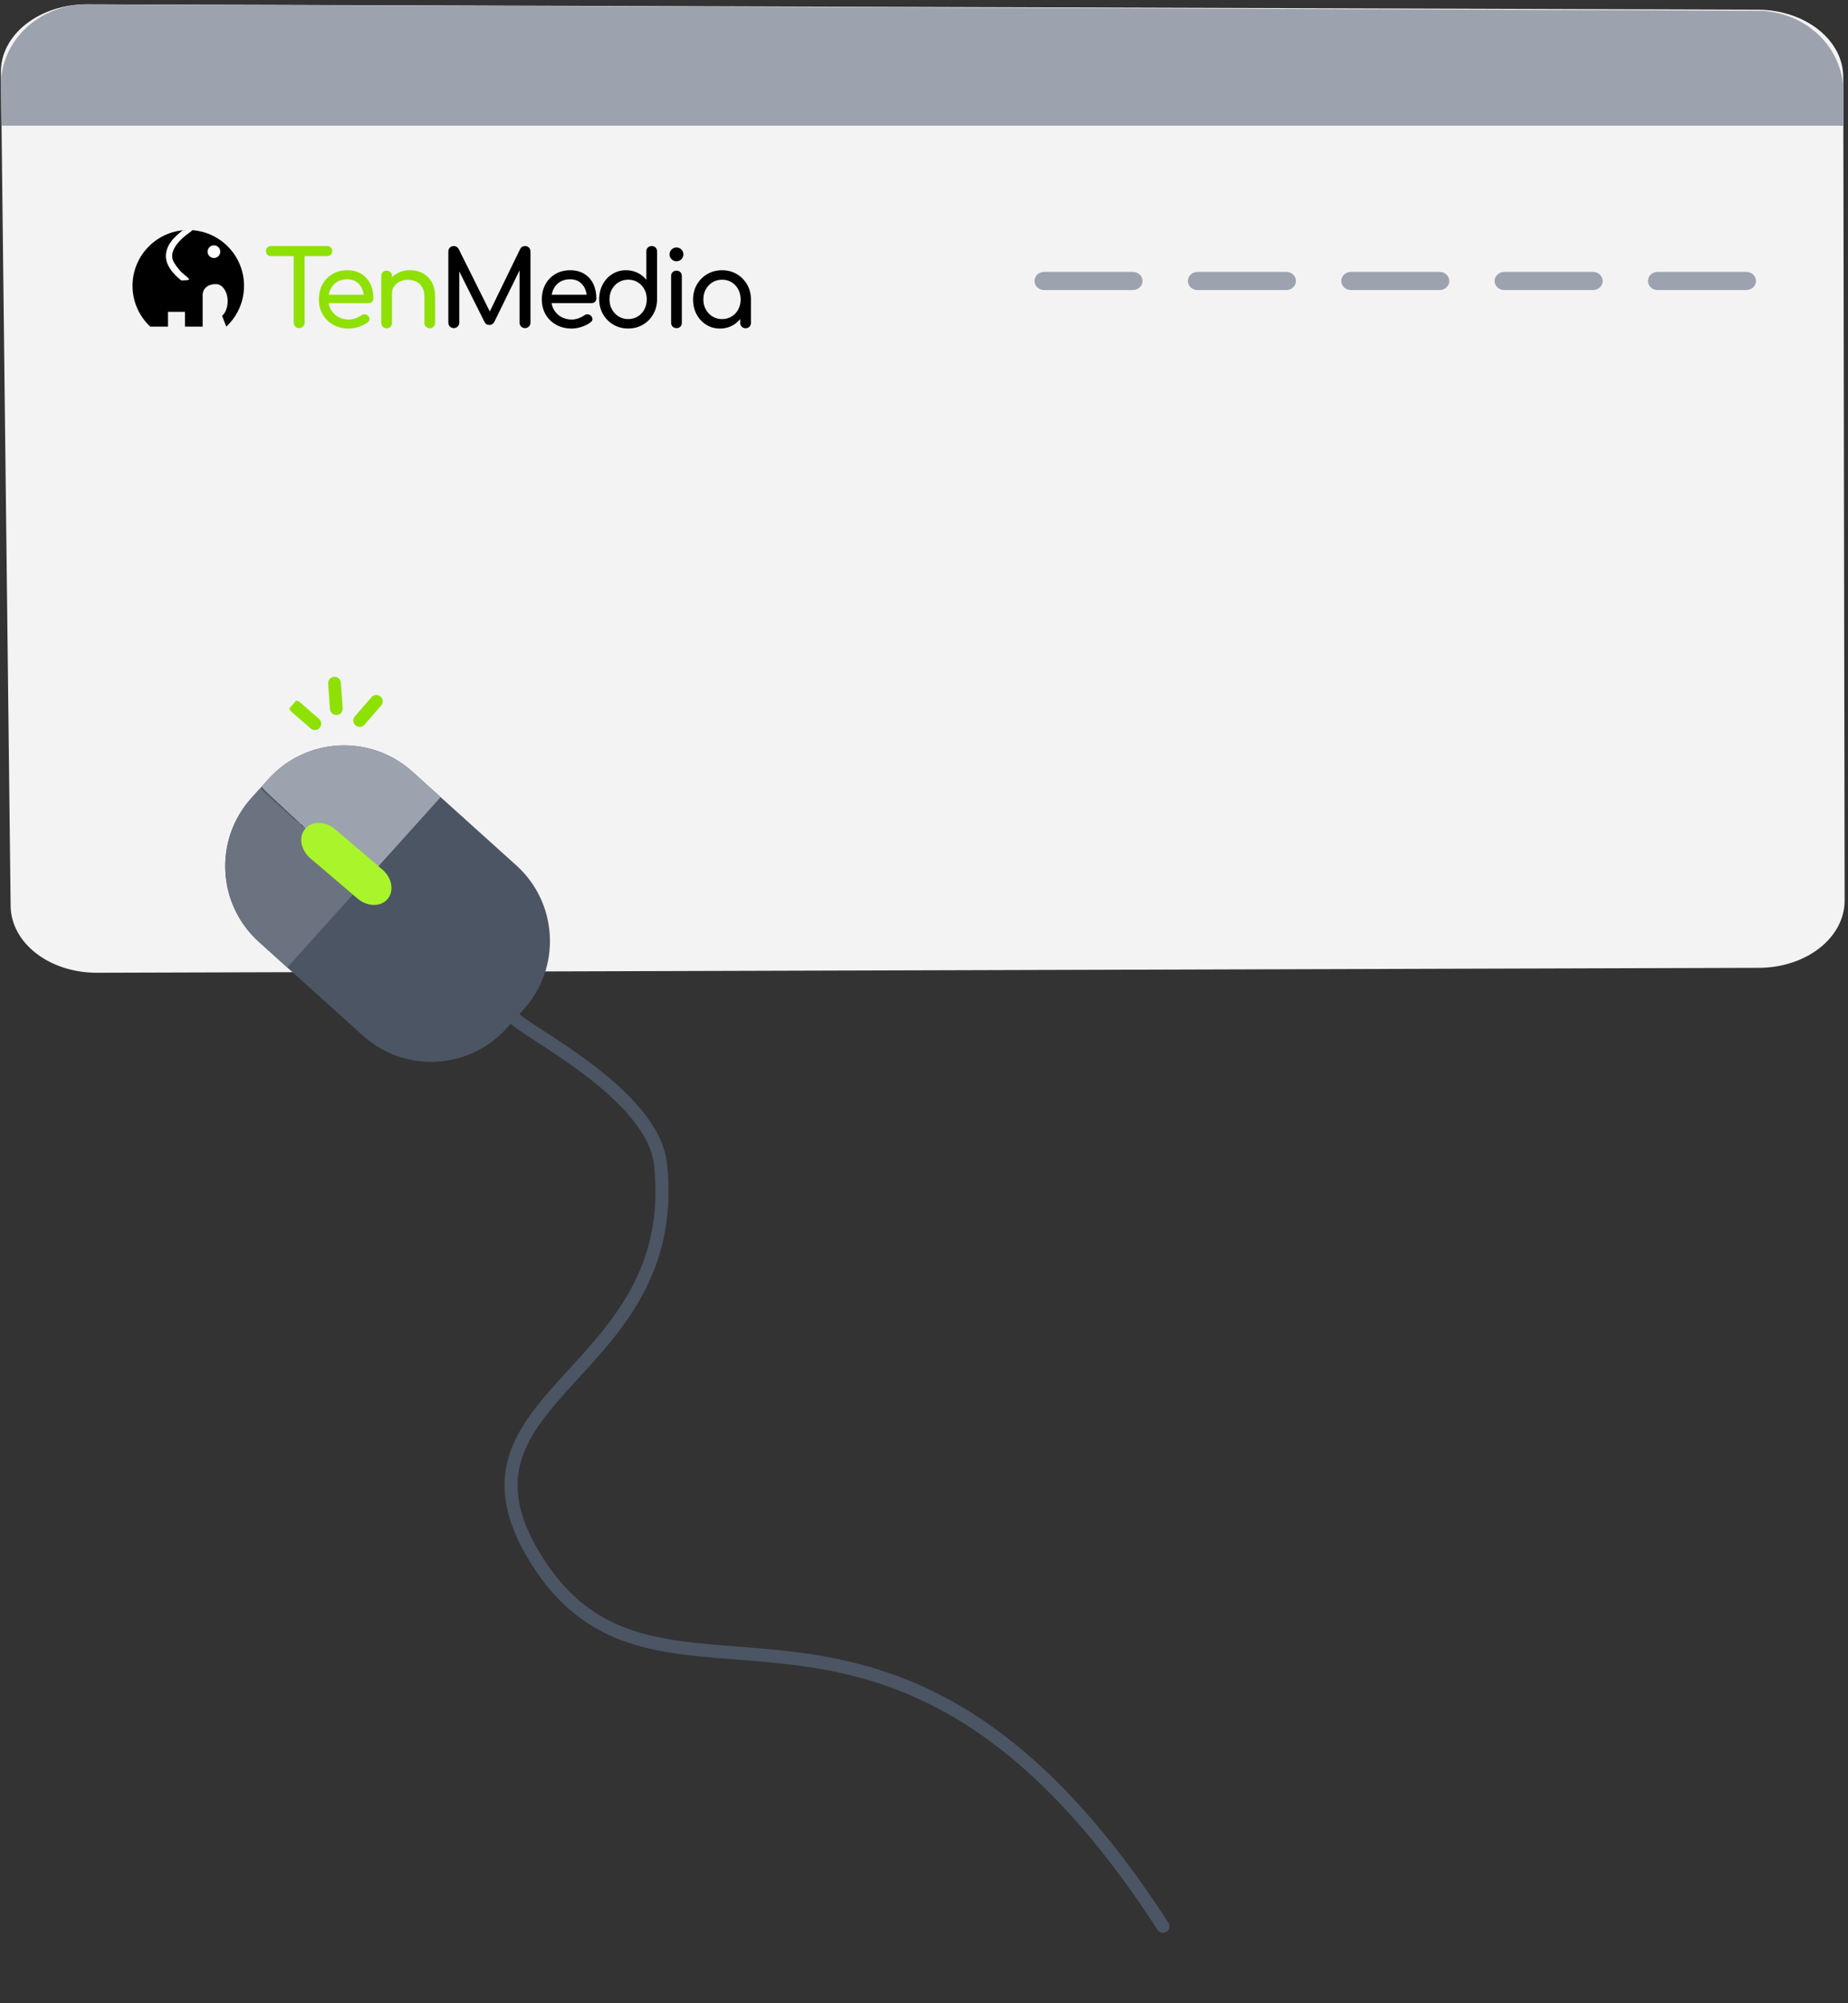 <svg width="408" height="442" viewBox="0 0 408 442" fill="none" xmlns="http://www.w3.org/2000/svg">
<rect x="0" y="0" width="408" height="442" fill="#333333" stroke="none"/>
<g clip-path="url(#clip0_487_3507)">
<path d="M0.196 15.929L0.287 23.283L2.348 199.922C2.392 203.845 4.419 207.594 7.985 210.35C11.551 213.107 16.367 214.645 21.378 214.63L388.374 213.544C393.396 213.528 398.204 211.955 401.744 209.168C405.285 206.381 407.268 202.608 407.258 198.678L406.965 23.285L406.947 16.959C406.943 13.036 404.954 9.274 401.416 6.496C397.877 3.718 393.076 2.15 388.064 2.135L19.225 0.949C16.715 0.943 14.228 1.327 11.909 2.079C9.589 2.831 7.484 3.936 5.714 5.329C3.944 6.722 2.545 8.376 1.598 10.196C0.65 12.015 0.174 13.964 0.196 15.929Z" fill="#F3F3F3"/>
<path d="M0.196 18.912L0.287 27.73H406.969L406.951 20.145C406.946 15.441 404.957 10.93 401.418 7.6C397.879 4.269 393.079 2.389 388.067 2.371L19.225 0.949C16.715 0.942 14.228 1.403 11.909 2.304C9.589 3.206 7.484 4.53 5.714 6.201C3.944 7.872 2.545 9.855 1.598 12.037C0.65 14.219 0.174 16.556 0.196 18.912Z" fill="#9CA3AF"/>
<path d="M365.954 63.996H385.566C386.129 63.996 386.668 63.785 387.066 63.41C387.464 63.035 387.688 62.526 387.688 61.996C387.688 61.466 387.464 60.957 387.066 60.582C386.668 60.207 386.129 59.996 385.566 59.996H365.954C365.392 59.996 364.852 60.207 364.454 60.582C364.056 60.957 363.833 61.466 363.833 61.996C363.833 62.526 364.056 63.035 364.454 63.41C364.852 63.785 365.392 63.996 365.954 63.996Z" fill="#9CA3AF"/>
<path d="M332.102 63.996H351.714C352.277 63.996 352.817 63.785 353.215 63.41C353.612 63.035 353.836 62.526 353.836 61.996C353.836 61.466 353.612 60.957 353.215 60.582C352.817 60.207 352.277 59.996 351.714 59.996H332.102C331.539 59.996 331 60.207 330.602 60.582C330.204 60.957 329.981 61.466 329.981 61.996C329.981 62.526 330.204 63.035 330.602 63.41C331 63.785 331.539 63.996 332.102 63.996Z" fill="#9CA3AF"/>
<path d="M298.243 63.996H317.855C318.418 63.996 318.957 63.785 319.355 63.41C319.753 63.035 319.977 62.526 319.977 61.996C319.977 61.466 319.753 60.957 319.355 60.582C318.957 60.207 318.418 59.996 317.855 59.996H298.243C297.681 59.996 297.141 60.207 296.743 60.582C296.346 60.957 296.122 61.466 296.122 61.996C296.122 62.526 296.346 63.035 296.743 63.41C297.141 63.785 297.681 63.996 298.243 63.996Z" fill="#9CA3AF"/>
<path d="M264.384 63.996H283.996C284.558 63.996 285.098 63.785 285.496 63.41C285.894 63.035 286.117 62.526 286.117 61.996C286.117 61.466 285.894 60.957 285.496 60.582C285.098 60.207 284.558 59.996 283.996 59.996H264.384C263.821 59.996 263.282 60.207 262.884 60.582C262.486 60.957 262.263 61.466 262.263 61.996C262.263 62.526 262.486 63.035 262.884 63.41C263.282 63.785 263.821 63.996 264.384 63.996Z" fill="#9CA3AF"/>
<path d="M230.517 63.996H250.129C250.691 63.996 251.231 63.785 251.629 63.41C252.026 63.035 252.25 62.526 252.25 61.996C252.25 61.466 252.026 60.957 251.629 60.582C251.231 60.207 250.691 59.996 250.129 59.996H230.517C229.954 59.996 229.415 60.207 229.017 60.582C228.619 60.957 228.395 61.466 228.395 61.996C228.395 62.526 228.619 63.035 229.017 63.41C229.415 63.785 229.954 63.996 230.517 63.996Z" fill="#9CA3AF"/>
<g clip-path="url(#clip1_487_3507)">
<path fill-rule="evenodd" clip-rule="evenodd" d="M40.841 72.074H44.744V65.254C44.739 65.196 44.737 65.136 44.737 65.077C44.737 65.017 44.739 64.957 44.744 64.899V64.88H44.745C44.83 63.893 45.549 63.084 46.496 62.855C46.742 62.755 47.02 62.698 47.314 62.698C47.391 62.698 47.466 62.702 47.54 62.709C47.604 62.702 47.669 62.698 47.735 62.698C49.13 62.698 50.263 64.385 50.263 66.463C50.263 67.832 49.772 69.032 49.037 69.691L49.955 72.074C52.369 69.826 53.879 66.621 53.879 63.065C53.879 56.27 48.363 50.754 41.569 50.754C34.774 50.754 29.258 56.27 29.258 63.065C29.258 66.621 30.768 69.826 33.183 72.074H37.092V68.802H40.841V72.074Z" fill="black"/>
<path d="M47.234 56.93C48.007 56.93 48.633 56.304 48.633 55.531C48.633 54.759 48.007 54.133 47.234 54.133C46.462 54.133 45.836 54.759 45.836 55.531C45.836 56.304 46.462 56.93 47.234 56.93Z" fill="white"/>
<path fill-rule="evenodd" clip-rule="evenodd" d="M40.903 50.771C40.973 50.765 41.083 50.761 41.146 50.76C41.217 50.758 41.299 50.756 41.38 50.755C41.44 50.754 41.502 50.754 41.564 50.754C41.601 50.755 41.639 50.756 41.675 50.755C41.857 50.754 42.016 50.763 42.08 50.765C42.098 50.766 42.518 50.792 42.518 50.792C42.518 50.792 41.544 51.511 41.002 51.941C39.533 53.108 36.996 55.625 38.443 57.969C39.066 58.979 39.752 59.853 40.718 60.628C40.718 60.628 41.449 61.221 41.733 61.523C42.062 61.874 40.061 61.899 40.029 61.874C38.382 60.635 36.351 58.414 36.646 56.008C36.934 53.662 38.676 52.149 40.332 50.812C40.332 50.812 40.382 50.809 40.473 50.801C40.495 50.799 40.459 50.802 40.548 50.796C40.658 50.788 40.68 50.778 40.903 50.771Z" fill="white"/>
</g>
<path d="M66.046 72.395C65.706 72.395 65.42 72.279 65.188 72.047C64.957 71.816 64.84 71.53 64.84 71.189V54.285H67.252V71.189C67.252 71.53 67.136 71.816 66.904 72.047C66.672 72.279 66.386 72.395 66.046 72.395ZM59.832 56.511C59.507 56.511 59.24 56.407 59.032 56.198C58.823 55.99 58.719 55.723 58.719 55.398C58.719 55.074 58.823 54.807 59.032 54.598C59.24 54.39 59.507 54.285 59.832 54.285H72.238C72.562 54.285 72.829 54.39 73.037 54.598C73.246 54.807 73.351 55.074 73.351 55.398C73.351 55.723 73.246 55.99 73.037 56.198C72.829 56.407 72.562 56.511 72.238 56.511H59.832Z" fill="#8FE105"/>
<path d="M77.015 72.494C75.732 72.494 74.592 72.22 73.595 71.671C72.597 71.123 71.817 70.365 71.253 69.399C70.688 68.433 70.406 67.323 70.406 66.071C70.406 64.804 70.673 63.687 71.206 62.721C71.74 61.754 72.478 60.997 73.421 60.448C74.364 59.899 75.446 59.625 76.667 59.625C77.873 59.625 78.909 59.892 79.774 60.425C80.64 60.958 81.301 61.693 81.757 62.628C82.213 63.563 82.441 64.641 82.441 65.863C82.441 66.156 82.341 66.4 82.14 66.593C81.939 66.786 81.684 66.883 81.374 66.883H72.029V65.028H81.305L80.354 65.677C80.339 64.904 80.184 64.212 79.89 63.602C79.597 62.991 79.179 62.508 78.638 62.153C78.097 61.797 77.44 61.619 76.667 61.619C75.786 61.619 75.032 61.812 74.406 62.199C73.78 62.585 73.305 63.115 72.98 63.787C72.656 64.46 72.493 65.221 72.493 66.071C72.493 66.921 72.686 67.679 73.073 68.344C73.459 69.008 73.993 69.534 74.673 69.921C75.353 70.307 76.134 70.5 77.015 70.5C77.494 70.5 77.985 70.411 78.487 70.234C78.99 70.056 79.396 69.851 79.705 69.619C79.937 69.449 80.188 69.36 80.458 69.352C80.729 69.345 80.965 69.426 81.166 69.596C81.428 69.828 81.567 70.083 81.583 70.361C81.599 70.639 81.475 70.879 81.212 71.08C80.686 71.497 80.033 71.837 79.253 72.1C78.472 72.363 77.726 72.494 77.015 72.494Z" fill="#8FE105"/>
<path d="M94.885 72.429C94.545 72.429 94.263 72.317 94.038 72.093C93.814 71.868 93.702 71.586 93.702 71.246V65.542C93.702 64.66 93.54 63.942 93.215 63.385C92.891 62.829 92.454 62.415 91.905 62.145C91.356 61.874 90.727 61.739 90.015 61.739C89.366 61.739 88.778 61.87 88.253 62.133C87.727 62.396 87.31 62.748 87.001 63.188C86.692 63.629 86.537 64.135 86.537 64.707H85.076C85.076 63.733 85.312 62.864 85.783 62.098C86.255 61.333 86.9 60.726 87.72 60.278C88.539 59.83 89.459 59.605 90.479 59.605C91.546 59.605 92.5 59.834 93.343 60.29C94.185 60.746 94.85 61.414 95.337 62.295C95.824 63.176 96.067 64.259 96.067 65.542V71.246C96.067 71.586 95.956 71.868 95.731 72.093C95.507 72.317 95.225 72.429 94.885 72.429ZM85.354 72.429C85.014 72.429 84.732 72.317 84.508 72.093C84.284 71.868 84.172 71.586 84.172 71.246V60.904C84.172 60.548 84.284 60.263 84.508 60.046C84.732 59.83 85.014 59.721 85.354 59.721C85.71 59.721 85.996 59.83 86.212 60.046C86.429 60.263 86.537 60.548 86.537 60.904V71.246C86.537 71.586 86.429 71.868 86.212 72.093C85.996 72.317 85.71 72.429 85.354 72.429Z" fill="#8FE105"/>
<path d="M100.19 72.395C99.85 72.395 99.564 72.279 99.332 72.047C99.1 71.816 98.984 71.53 98.984 71.189V55.491C98.984 55.136 99.1 54.846 99.332 54.621C99.564 54.397 99.85 54.285 100.19 54.285C100.654 54.285 101.01 54.502 101.257 54.934L108.515 69.474H107.773L114.845 54.934C115.093 54.502 115.448 54.285 115.912 54.285C116.252 54.285 116.538 54.397 116.77 54.621C117.002 54.846 117.118 55.136 117.118 55.491V71.189C117.118 71.53 116.998 71.816 116.758 72.047C116.519 72.279 116.237 72.395 115.912 72.395C115.572 72.395 115.286 72.279 115.054 72.047C114.822 71.816 114.706 71.53 114.706 71.189V58.83L115.17 58.714L109.095 71.097C108.832 71.499 108.484 71.7 108.051 71.7C107.541 71.7 107.17 71.46 106.938 70.981L100.932 58.946L101.396 58.83V71.189C101.396 71.53 101.28 71.816 101.048 72.047C100.816 72.279 100.53 72.395 100.19 72.395Z" fill="black"/>
<path d="M126.234 72.494C124.951 72.494 123.81 72.22 122.813 71.671C121.816 71.123 121.036 70.365 120.471 69.399C119.907 68.433 119.625 67.323 119.625 66.071C119.625 64.804 119.892 63.687 120.425 62.721C120.958 61.754 121.696 60.997 122.639 60.448C123.582 59.899 124.665 59.625 125.886 59.625C127.092 59.625 128.127 59.892 128.993 60.425C129.859 60.958 130.52 61.693 130.976 62.628C131.432 63.563 131.66 64.641 131.66 65.863C131.66 66.156 131.559 66.4 131.358 66.593C131.157 66.786 130.902 66.883 130.593 66.883H121.248V65.028H130.524L129.573 65.677C129.557 64.904 129.403 64.212 129.109 63.602C128.815 62.991 128.398 62.508 127.857 62.153C127.316 61.797 126.659 61.619 125.886 61.619C125.005 61.619 124.251 61.812 123.625 62.199C122.999 62.585 122.524 63.115 122.199 63.787C121.874 64.46 121.712 65.221 121.712 66.071C121.712 66.921 121.905 67.679 122.292 68.344C122.678 69.008 123.212 69.534 123.892 69.921C124.572 70.307 125.353 70.5 126.234 70.5C126.713 70.5 127.204 70.411 127.706 70.234C128.209 70.056 128.614 69.851 128.923 69.619C129.155 69.449 129.407 69.36 129.677 69.352C129.948 69.345 130.183 69.426 130.384 69.596C130.647 69.828 130.786 70.083 130.802 70.361C130.817 70.639 130.694 70.879 130.431 71.08C129.905 71.497 129.252 71.837 128.471 72.1C127.691 72.363 126.945 72.494 126.234 72.494Z" fill="black"/>
<path d="M138.689 72.488C137.483 72.488 136.397 72.206 135.431 71.642C134.465 71.078 133.7 70.308 133.135 69.335C132.571 68.361 132.289 67.263 132.289 66.042C132.289 64.82 132.548 63.727 133.066 62.761C133.584 61.794 134.291 61.029 135.188 60.465C136.084 59.901 137.097 59.619 138.225 59.619C139.137 59.619 139.98 59.808 140.753 60.187C141.526 60.565 142.175 61.079 142.701 61.729V55.468C142.701 55.112 142.813 54.826 143.037 54.61C143.261 54.393 143.543 54.285 143.883 54.285C144.239 54.285 144.525 54.393 144.741 54.61C144.958 54.826 145.066 55.112 145.066 55.468V66.042C145.066 67.263 144.784 68.361 144.22 69.335C143.655 70.308 142.894 71.078 141.935 71.642C140.977 72.206 139.895 72.488 138.689 72.488ZM138.689 70.401C139.477 70.401 140.181 70.212 140.799 69.833C141.417 69.454 141.905 68.933 142.26 68.268C142.615 67.603 142.793 66.861 142.793 66.042C142.793 65.207 142.615 64.465 142.26 63.816C141.905 63.166 141.417 62.652 140.799 62.274C140.181 61.895 139.477 61.706 138.689 61.706C137.916 61.706 137.217 61.895 136.59 62.274C135.964 62.652 135.47 63.166 135.106 63.816C134.743 64.465 134.562 65.207 134.562 66.042C134.562 66.861 134.743 67.603 135.106 68.268C135.47 68.933 135.964 69.454 136.59 69.833C137.217 70.212 137.916 70.401 138.689 70.401Z" fill="black"/>
<path d="M149.351 72.406C149.011 72.406 148.729 72.294 148.504 72.07C148.28 71.846 148.168 71.564 148.168 71.224V60.905C148.168 60.549 148.28 60.263 148.504 60.047C148.729 59.831 149.011 59.722 149.351 59.722C149.706 59.722 149.992 59.831 150.209 60.047C150.425 60.263 150.533 60.549 150.533 60.905V71.224C150.533 71.564 150.425 71.846 150.209 72.07C149.992 72.294 149.706 72.406 149.351 72.406ZM149.351 57.658C148.933 57.658 148.574 57.508 148.273 57.206C147.971 56.905 147.82 56.545 147.82 56.128C147.82 55.711 147.971 55.351 148.273 55.05C148.574 54.748 148.933 54.598 149.351 54.598C149.768 54.598 150.128 54.748 150.429 55.05C150.731 55.351 150.881 55.711 150.881 56.128C150.881 56.545 150.731 56.905 150.429 57.206C150.128 57.508 149.768 57.658 149.351 57.658Z" fill="black"/>
<path d="M158.952 72.494C157.823 72.494 156.811 72.212 155.914 71.648C155.017 71.084 154.31 70.319 153.792 69.352C153.274 68.386 153.016 67.293 153.016 66.071C153.016 64.85 153.298 63.752 153.862 62.779C154.426 61.805 155.191 61.035 156.158 60.471C157.124 59.907 158.21 59.625 159.416 59.625C160.621 59.625 161.703 59.907 162.662 60.471C163.62 61.035 164.382 61.805 164.946 62.779C165.51 63.752 165.792 64.85 165.792 66.071H164.888C164.888 67.293 164.629 68.386 164.111 69.352C163.593 70.319 162.886 71.084 161.99 71.648C161.093 72.212 160.08 72.494 158.952 72.494ZM159.416 70.407C160.204 70.407 160.907 70.218 161.526 69.839C162.144 69.461 162.631 68.943 162.987 68.286C163.342 67.629 163.52 66.891 163.52 66.071C163.52 65.237 163.342 64.491 162.987 63.834C162.631 63.177 162.144 62.659 161.526 62.28C160.907 61.901 160.204 61.712 159.416 61.712C158.643 61.712 157.943 61.901 157.317 62.28C156.691 62.659 156.196 63.177 155.833 63.834C155.47 64.491 155.288 65.237 155.288 66.071C155.288 66.891 155.47 67.629 155.833 68.286C156.196 68.943 156.691 69.461 157.317 69.839C157.943 70.218 158.643 70.407 159.416 70.407ZM164.61 72.425C164.27 72.425 163.987 72.313 163.763 72.089C163.539 71.865 163.427 71.582 163.427 71.242V67.695L163.868 65.237L165.792 66.071V71.242C165.792 71.582 165.68 71.865 165.456 72.089C165.232 72.313 164.95 72.425 164.61 72.425Z" fill="black"/>
<g clip-path="url(#clip2_487_3507)">
<path d="M59.269 171.899L55.508 176.075C47.197 185.299 47.939 199.514 57.163 207.824L80.129 228.513C89.354 236.823 103.568 236.082 111.878 226.857L115.64 222.681C123.95 213.457 123.208 199.243 113.984 190.933L91.018 170.244C81.794 161.934 67.579 162.675 59.269 171.899Z" fill="#4B5563"/>
<path d="M57.388 173.987L80.354 194.676L63.427 213.466L57.163 207.824C56.642 207.358 56.145 206.866 55.674 206.35C48.345 198.403 47.717 186.362 54.18 177.696C54.595 177.134 55.038 176.593 55.508 176.075L57.388 173.987Z" fill="#6B7280"/>
<path d="M91.02 170.241L97.284 175.883L80.356 194.673L57.391 173.984L59.271 171.897C67.581 162.672 81.796 161.931 91.02 170.241Z" fill="#9CA3AF"/>
<path d="M70.573 160.592C71.082 160.006 71.019 159.119 70.432 158.61L66.186 154.928C65.6 154.42 64.713 154.483 64.204 155.069C63.696 155.656 63.759 156.543 64.346 157.051L68.591 160.733C69.178 161.242 70.065 161.179 70.573 160.592Z" fill="#8FE105"/>
<path d="M75.314 157.284C75.558 157.002 75.68 156.635 75.654 156.264L75.255 150.657C75.228 150.15 74.929 149.697 74.474 149.472C74.018 149.247 73.477 149.286 73.058 149.573C72.639 149.86 72.407 150.35 72.452 150.856L72.851 156.463C72.892 157.03 73.269 157.517 73.808 157.696C74.347 157.876 74.942 157.713 75.314 157.284Z" fill="#8FE105"/>
<path d="M80.474 159.906L84.156 155.66C84.664 155.074 84.601 154.187 84.015 153.678C83.428 153.17 82.541 153.233 82.033 153.819L78.351 158.065C77.842 158.651 77.905 159.539 78.492 160.047C79.078 160.556 79.965 160.493 80.474 159.906Z" fill="#8FE105"/>
<path d="M57.843 173.705C57.913 173.761 57.995 173.845 58.054 173.912C58.073 173.933 58.053 173.934 58.066 173.949C58.09 173.978 58.121 173.997 58.144 174.027C58.152 174.037 58.126 174.042 58.134 174.052C58.18 174.107 58.233 174.149 58.283 174.2C58.53 174.456 58.782 174.696 59.041 174.945C59.126 175.027 59.219 175.138 59.316 175.214C59.327 175.223 59.333 175.203 59.336 175.204C59.384 175.214 59.348 175.233 59.365 175.256C59.433 175.345 59.522 175.429 59.606 175.495C59.606 175.495 59.607 175.496 59.607 175.496C59.641 175.521 59.634 175.465 59.653 175.511C59.654 175.514 59.632 175.521 59.639 175.531C59.657 175.554 59.699 175.587 59.714 175.603C59.743 175.633 59.748 175.638 59.777 175.665C59.817 175.702 59.858 175.752 59.904 175.788C59.914 175.796 59.916 175.769 59.933 175.78C59.95 175.791 59.987 175.827 59.997 175.843C60.007 175.858 59.99 175.865 59.99 175.87C59.988 175.911 60.062 175.919 60.069 175.924C60.187 176.006 60.26 176.107 60.359 176.196C60.434 176.265 60.52 176.332 60.59 176.397C60.674 176.476 60.739 176.55 60.823 176.623C60.832 176.631 60.838 176.604 60.849 176.613C60.964 176.714 61.074 176.818 61.176 176.933C61.186 176.945 61.157 176.947 61.166 176.96C61.224 177.036 61.304 177.166 61.408 177.135C61.453 177.18 61.507 177.234 61.536 177.286C61.552 177.315 61.524 177.314 61.54 177.328C61.543 177.33 61.547 177.333 61.553 177.336C61.562 177.341 61.566 177.317 61.578 177.326C61.631 177.364 61.678 177.416 61.732 177.45C61.743 177.457 61.752 177.441 61.757 177.441C61.798 177.442 61.806 177.509 61.812 177.519C61.858 177.594 61.91 177.628 61.968 177.682C61.982 177.694 61.982 177.661 61.996 177.673C62.066 177.731 62.134 177.796 62.193 177.865C62.206 177.88 62.178 177.883 62.184 177.891C62.208 177.927 62.242 177.903 62.266 177.937C62.27 177.944 62.255 177.954 62.255 177.956C62.252 177.996 62.297 177.977 62.302 177.981C62.369 178.024 62.376 178.092 62.436 178.138C62.443 178.143 62.443 178.113 62.463 178.129C62.593 178.239 62.722 178.365 62.834 178.492C62.852 178.511 62.827 178.511 62.826 178.514C62.824 178.557 62.867 178.536 62.874 178.54C62.932 178.577 62.953 178.646 63.023 178.638C63.182 178.803 63.362 178.945 63.518 179.111C63.557 179.151 63.594 179.194 63.629 179.238C63.631 179.241 63.612 179.253 63.617 179.258C63.672 179.326 63.683 179.289 63.753 179.297C63.77 179.299 63.769 179.366 63.77 179.371C63.771 179.391 63.738 179.405 63.74 179.41C63.755 179.451 63.823 179.368 63.862 179.403C63.863 179.405 63.844 179.414 63.846 179.419C63.852 179.433 63.868 179.436 63.873 179.45C63.885 179.483 63.859 179.528 63.914 179.538C63.921 179.539 63.955 179.488 63.988 179.522C64.001 179.535 64.063 179.59 64.078 179.609C64.092 179.628 64.067 179.631 64.068 179.633C64.097 179.694 64.072 179.686 64.07 179.736C64.067 179.785 64.122 179.712 64.138 179.713C64.155 179.714 64.174 179.761 64.178 179.774C64.181 179.787 64.162 179.787 64.167 179.797C64.198 179.862 64.219 179.783 64.245 179.787C64.306 179.797 64.291 179.874 64.321 179.91C64.329 179.92 64.332 179.902 64.341 179.909C64.379 179.935 64.385 179.969 64.436 179.989C64.444 179.993 64.502 179.991 64.502 180.031C64.502 180.036 64.483 180.042 64.494 180.057C64.512 180.081 64.548 180.118 64.574 180.135C64.594 180.147 64.593 180.109 64.609 180.135C64.615 180.146 64.587 180.142 64.601 180.163C64.615 180.183 64.66 180.224 64.678 180.239C64.695 180.254 64.7 180.23 64.703 180.231C64.716 180.232 64.756 180.255 64.759 180.257C64.907 180.389 65.019 180.538 65.17 180.66C65.181 180.669 65.189 180.646 65.191 180.647C65.236 180.675 65.166 180.691 65.179 180.73C65.206 180.693 65.216 180.714 65.246 180.735C65.261 180.745 65.266 180.726 65.268 180.725C65.305 180.723 65.296 180.761 65.294 180.769C65.29 180.8 65.324 180.79 65.321 180.811C65.319 180.831 65.281 180.832 65.308 180.855C65.326 180.85 65.335 180.801 65.359 180.814C65.397 180.834 65.439 180.871 65.479 180.912C65.537 180.971 65.591 181.037 65.624 181.07C65.682 181.127 65.703 181.142 65.734 181.178C65.79 181.243 65.788 181.199 65.836 181.224C65.885 181.249 65.814 181.288 65.809 181.305C65.803 181.323 65.821 181.316 65.821 181.329C65.822 181.341 65.8 181.336 65.814 181.353C65.827 181.371 65.891 181.389 65.908 181.381C65.945 181.365 65.951 181.319 65.984 181.368C65.986 181.37 65.965 181.378 65.973 181.388C66.037 181.467 66.114 181.538 66.179 181.616C66.188 181.627 66.163 181.635 66.168 181.642C66.221 181.709 66.224 181.661 66.286 181.66C66.241 181.695 66.237 181.737 66.284 181.78C66.312 181.806 66.323 181.784 66.353 181.788C66.362 181.789 66.371 181.819 66.382 181.814C66.419 181.797 66.429 181.749 66.466 181.806C66.468 181.808 66.447 181.817 66.454 181.825C66.496 181.874 66.528 181.85 66.582 181.893C66.625 181.927 66.681 182.01 66.724 182.055C66.68 182.1 66.734 182.129 66.78 182.113C66.809 182.141 66.843 182.169 66.867 182.199C66.876 182.21 66.857 182.217 66.857 182.22C66.855 182.26 66.897 182.241 66.904 182.245C66.985 182.297 67.02 182.372 67.107 182.409C67.11 182.411 67.144 182.382 67.14 182.422C67.14 182.424 67.104 182.419 67.135 182.449C67.165 182.478 67.208 182.549 67.265 182.574C67.279 182.58 67.329 182.578 67.332 182.617C67.332 182.623 67.321 182.629 67.32 182.638C67.318 182.667 67.355 182.641 67.346 182.682C67.338 182.716 67.345 182.755 67.379 182.78C67.388 182.786 67.398 182.791 67.411 182.795C67.412 182.796 67.446 182.78 67.46 182.792C67.481 182.813 67.507 182.847 67.531 182.868C67.541 182.878 67.549 182.855 67.551 182.856C67.633 182.915 67.673 182.977 67.746 183.055C67.76 183.069 67.821 183.085 67.834 183.128C67.847 183.175 67.744 183.225 67.832 183.271C67.867 183.289 67.994 183.222 67.999 183.321C68.11 183.399 68.178 183.509 68.294 183.582C68.3 183.585 68.339 183.57 68.35 183.58C68.365 183.595 68.361 183.616 68.372 183.627C68.415 183.673 68.468 183.701 68.512 183.744C68.528 183.76 68.51 183.768 68.53 183.788C68.55 183.807 68.579 183.802 68.599 183.836C68.614 183.861 68.602 183.917 68.626 183.946C68.66 183.911 68.678 183.929 68.721 183.951C68.729 183.955 68.733 183.936 68.738 183.937C68.756 183.942 68.758 183.963 68.777 183.967C68.781 183.968 68.793 183.956 68.797 183.956C68.833 183.956 68.841 184.014 68.843 184.024C68.848 184.062 68.873 184.056 68.883 184.078C68.893 184.1 68.86 184.087 68.876 184.109C68.908 184.155 68.962 184.2 69.003 184.238C69.019 184.253 69.023 184.227 69.025 184.228C69.063 184.255 69.082 184.304 69.13 184.288C69.077 184.394 69.158 184.299 69.191 184.36C69.194 184.365 69.162 184.409 69.142 184.401C69.123 184.394 69.112 184.361 69.083 184.352C69.076 184.35 69.014 184.362 69.009 184.36C68.963 184.351 69.013 184.288 69.014 184.283C69.029 184.232 68.958 184.241 68.947 184.236C68.895 184.212 68.868 184.172 68.826 184.15C68.798 184.136 68.76 184.173 68.744 184.155C68.689 184.099 68.719 184.026 68.621 184.023C68.6 184.023 68.573 184.076 68.561 184.004C68.561 183.999 68.557 183.94 68.522 183.943C68.517 183.944 68.506 183.956 68.502 183.955C68.476 183.943 68.471 183.921 68.445 183.906C68.419 183.891 68.386 183.874 68.365 183.847C68.353 183.831 68.354 183.79 68.352 183.778C68.347 183.743 68.301 183.75 68.306 183.719C68.311 183.688 68.364 183.68 68.342 183.637C68.312 183.668 68.279 183.699 68.247 183.729C68.175 183.662 68.113 183.586 68.039 183.521C68.029 183.513 68.023 183.539 68.013 183.531C67.969 183.496 67.945 183.451 67.898 183.417C67.861 183.391 67.808 183.377 67.77 183.35C67.782 183.294 67.72 183.26 67.686 183.223C67.674 183.21 67.684 183.201 67.677 183.189C67.653 183.146 67.64 183.193 67.626 183.19C67.565 183.174 67.629 183.097 67.579 183.055C67.576 183.053 67.509 183.064 67.502 183.062C67.46 183.053 67.51 183.044 67.496 183.026C67.469 182.992 67.456 182.963 67.409 182.941C67.395 182.935 67.347 182.936 67.343 182.898C67.343 182.893 67.356 182.881 67.355 182.879C67.342 182.857 67.327 182.853 67.312 182.854C67.293 182.856 67.272 182.866 67.253 182.863C67.218 182.856 67.208 182.795 67.208 182.781C67.209 182.743 67.231 182.785 67.234 182.784C67.268 182.77 67.238 182.751 67.221 182.731C67.254 182.688 67.225 182.666 67.202 182.711C67.2 182.715 67.218 182.726 67.221 182.731C67.168 182.755 67.133 182.732 67.133 182.665C67.133 182.634 67.166 182.627 67.112 182.591C67.088 182.575 67.071 182.61 67.045 182.601C66.986 182.578 66.953 182.501 66.905 182.465C66.887 182.452 66.889 182.481 66.877 182.473C66.844 182.45 66.828 182.415 66.793 182.394C66.79 182.392 66.782 182.414 66.773 182.406C66.702 182.344 66.65 182.279 66.578 182.212C66.543 182.18 66.472 182.132 66.438 182.097C66.377 182.037 66.32 181.943 66.262 181.9C66.223 181.872 66.217 181.894 66.192 181.891C66.144 181.886 66.126 181.802 66.125 181.79C66.125 181.789 66.158 181.813 66.15 181.79C66.156 181.765 66.125 181.79 66.125 181.79C66.124 181.782 66.066 181.723 66.052 181.715C66.044 181.711 66.034 181.729 66.03 181.727C65.937 181.667 65.853 181.597 65.777 181.516C65.776 181.514 65.793 181.499 65.79 181.496C65.75 181.445 65.701 181.438 65.65 181.414C65.6 181.391 65.573 181.359 65.576 181.309C65.543 181.286 65.513 181.235 65.495 181.205C65.478 181.175 65.445 181.204 65.442 181.203C65.379 181.174 65.351 181.137 65.314 181.093C65.301 181.077 65.286 181.061 65.268 181.043C65.237 181.012 65.167 180.957 65.128 180.928C65.097 180.905 65.087 180.882 65.057 180.863C65.053 180.861 65.043 180.879 65.041 180.878C64.996 180.869 65.043 180.846 65.043 180.835C65.042 180.792 65.04 180.767 64.993 180.744C64.982 180.739 64.91 180.767 64.892 180.756C64.868 180.742 64.892 180.73 64.867 180.715C64.865 180.714 64.855 180.726 64.843 180.713C64.784 180.656 64.723 180.589 64.659 180.532C64.65 180.524 64.645 180.552 64.632 180.542C64.571 180.49 64.508 180.431 64.458 180.371C64.446 180.356 64.466 180.351 64.467 180.345C64.469 180.305 64.412 180.314 64.407 180.311C64.288 180.231 64.235 180.129 64.116 180.046C64.109 180.041 64.033 180.036 64.04 179.988C64.041 179.984 64.049 179.936 64.013 179.941C64.01 179.941 64.008 179.968 63.988 179.947C63.968 179.926 63.924 179.905 63.91 179.861C63.906 179.847 63.912 179.796 63.862 179.795C63.858 179.796 63.765 179.812 63.785 179.76C63.788 179.751 63.827 179.713 63.775 179.704C63.765 179.702 63.769 179.721 63.747 179.712C63.713 179.697 63.689 179.655 63.641 179.645C63.633 179.643 63.584 179.649 63.585 179.611C63.585 179.605 63.603 179.597 63.594 179.586C63.554 179.536 63.496 179.501 63.457 179.448C63.443 179.429 63.471 179.415 63.459 179.393C63.447 179.371 63.416 179.333 63.389 179.326C63.361 179.32 63.35 179.373 63.319 179.35C63.316 179.348 63.312 179.345 63.308 179.342C63.182 179.245 63.084 179.121 62.97 179.012C62.953 178.995 62.956 179.021 62.93 178.997C62.832 178.91 62.654 178.77 62.594 178.667C62.546 178.585 62.646 178.646 62.602 178.59C62.581 178.564 62.517 178.58 62.51 178.575C62.44 178.535 62.416 178.48 62.358 178.438C62.346 178.429 62.342 178.455 62.332 178.447C62.298 178.421 62.271 178.384 62.24 178.358C62.225 178.346 62.217 178.361 62.205 178.349C62.177 178.319 62.156 178.29 62.137 178.252C62.136 178.248 62.167 178.249 62.146 178.228C62.111 178.195 62.077 178.143 62.025 178.117C62.01 178.11 61.983 178.138 61.975 178.095C61.973 178.085 62.011 178.057 61.954 178.059C61.944 178.06 61.857 178.053 61.855 178.004C61.854 177.991 61.863 177.948 61.844 177.939C61.842 177.938 61.836 177.96 61.822 177.951C61.775 177.917 61.731 177.874 61.683 177.839C61.67 177.83 61.673 177.862 61.654 177.847C61.602 177.807 61.546 177.749 61.503 177.701C61.488 177.683 61.512 177.681 61.512 177.678C61.513 177.636 61.472 177.657 61.464 177.653C61.412 177.625 61.393 177.582 61.351 177.55C61.339 177.542 61.333 177.564 61.33 177.563C61.329 177.563 61.328 177.563 61.327 177.562C61.298 177.555 61.337 177.544 61.326 177.528C61.294 177.484 61.249 177.446 61.208 177.412C61.193 177.399 61.194 177.432 61.18 177.42C61.1 177.353 61.022 177.279 60.955 177.201C60.943 177.186 60.964 177.181 60.964 177.175C60.963 177.135 60.907 177.137 60.897 177.133C60.854 177.118 60.853 177.095 60.823 177.072C60.679 176.961 60.52 176.802 60.397 176.681C60.237 176.524 60.12 176.395 59.96 176.254C59.949 176.245 59.943 176.272 59.934 176.265C59.819 176.168 59.715 176.061 59.599 175.964C59.589 175.956 59.587 175.985 59.571 175.973C59.538 175.948 59.501 175.912 59.475 175.879C59.463 175.863 59.496 175.866 59.483 175.85C59.453 175.813 59.417 175.778 59.378 175.748C59.378 175.748 59.378 175.748 59.378 175.748C59.362 175.736 59.369 175.773 59.349 175.756C59.213 175.634 59.077 175.517 58.961 175.37C58.953 175.36 58.977 175.317 58.95 175.306C58.94 175.314 58.93 175.326 58.92 175.336C58.718 175.162 58.534 174.973 58.338 174.791C58.33 174.783 58.328 174.815 58.311 174.8C58.218 174.715 58.123 174.638 58.045 174.533C58.037 174.522 58.071 174.494 58.039 174.474C58.033 174.47 57.987 174.436 57.97 174.433C57.968 174.433 57.961 174.455 57.947 174.444C57.867 174.374 57.787 174.296 57.717 174.215C57.706 174.202 57.734 174.198 57.726 174.189C57.67 174.122 57.589 174.071 57.542 174C57.51 173.953 57.55 173.939 57.554 173.891C57.554 173.884 57.529 173.861 57.543 173.843C57.576 173.8 57.629 173.767 57.663 173.719C57.671 173.709 57.628 173.688 57.668 173.683C57.671 173.683 57.702 173.698 57.715 173.696C57.724 173.695 57.732 173.671 57.746 173.672C57.761 173.674 57.758 173.696 57.78 173.701C57.801 173.706 57.812 173.682 57.843 173.705ZM65.417 181.07C65.409 181.034 65.353 181.089 65.39 181.097C65.392 181.097 65.418 181.072 65.417 181.07ZM68.153 183.543C68.146 183.491 68.092 183.51 68.096 183.548C68.099 183.587 68.155 183.559 68.153 183.543ZM68.475 183.803C68.459 183.752 68.38 183.828 68.431 183.845C68.434 183.846 68.476 183.806 68.475 183.803ZM57.662 173.975C57.662 173.974 57.645 173.957 57.644 173.957C57.617 173.966 57.653 174.001 57.662 173.975ZM68.797 184.059C68.796 184.038 68.754 184.022 68.754 184.048C68.755 184.069 68.798 184.085 68.797 184.059ZM64.297 179.939C64.297 179.938 64.285 179.925 64.281 179.931C64.267 179.947 64.29 179.959 64.297 179.939ZM69.313 184.527C69.24 184.454 69.255 184.345 69.331 184.428C69.345 184.443 69.279 184.42 69.293 184.444C69.317 184.487 69.379 184.465 69.394 184.521C69.397 184.531 69.317 184.531 69.313 184.527C69.313 184.527 69.313 184.527 69.313 184.527ZM65.467 180.99C65.467 180.989 65.45 180.971 65.448 180.972C65.422 180.981 65.457 181.016 65.467 180.99ZM63.566 179.21C63.567 179.207 63.526 179.168 63.523 179.168C63.474 179.178 63.556 179.258 63.566 179.21ZM66.723 182.057C66.76 182.056 66.785 182.076 66.78 182.113C66.762 182.094 66.742 182.076 66.723 182.057Z" fill="#4B5563"/>
<path d="M74.006 182.983C71.853 181.148 68.884 181.098 67.374 182.87C65.865 184.642 66.386 187.565 68.539 189.4L78.934 198.257C81.087 200.091 84.057 200.141 85.566 198.37C87.076 196.598 86.555 193.674 84.402 191.84L74.006 182.983Z" fill="#A9F42B"/>
</g>
<path d="M113.422 224.507C116.208 227.798 144.175 241.32 145.838 256.963C150.822 303.853 95.896 307.535 118.17 343.756C145.837 388.746 195.799 330.689 256.753 425.017" stroke="#4B5563" stroke-width="2.88" stroke-linecap="round" stroke-linejoin="round"/>
</g>
<defs>
<clipPath id="clip0_487_3507">
<rect width="408" height="440.213" fill="white" transform="matrix(-1 0 0 1 408 0.254)"/>
</clipPath>
<clipPath id="clip1_487_3507">
<rect width="25" height="22" fill="white" transform="translate(28.906 50.41)"/>
</clipPath>
<clipPath id="clip2_487_3507">
<rect width="82.897" height="82.897" fill="white" transform="translate(21.602 203.207) rotate(-47.986)"/>
</clipPath>
</defs>
</svg>

